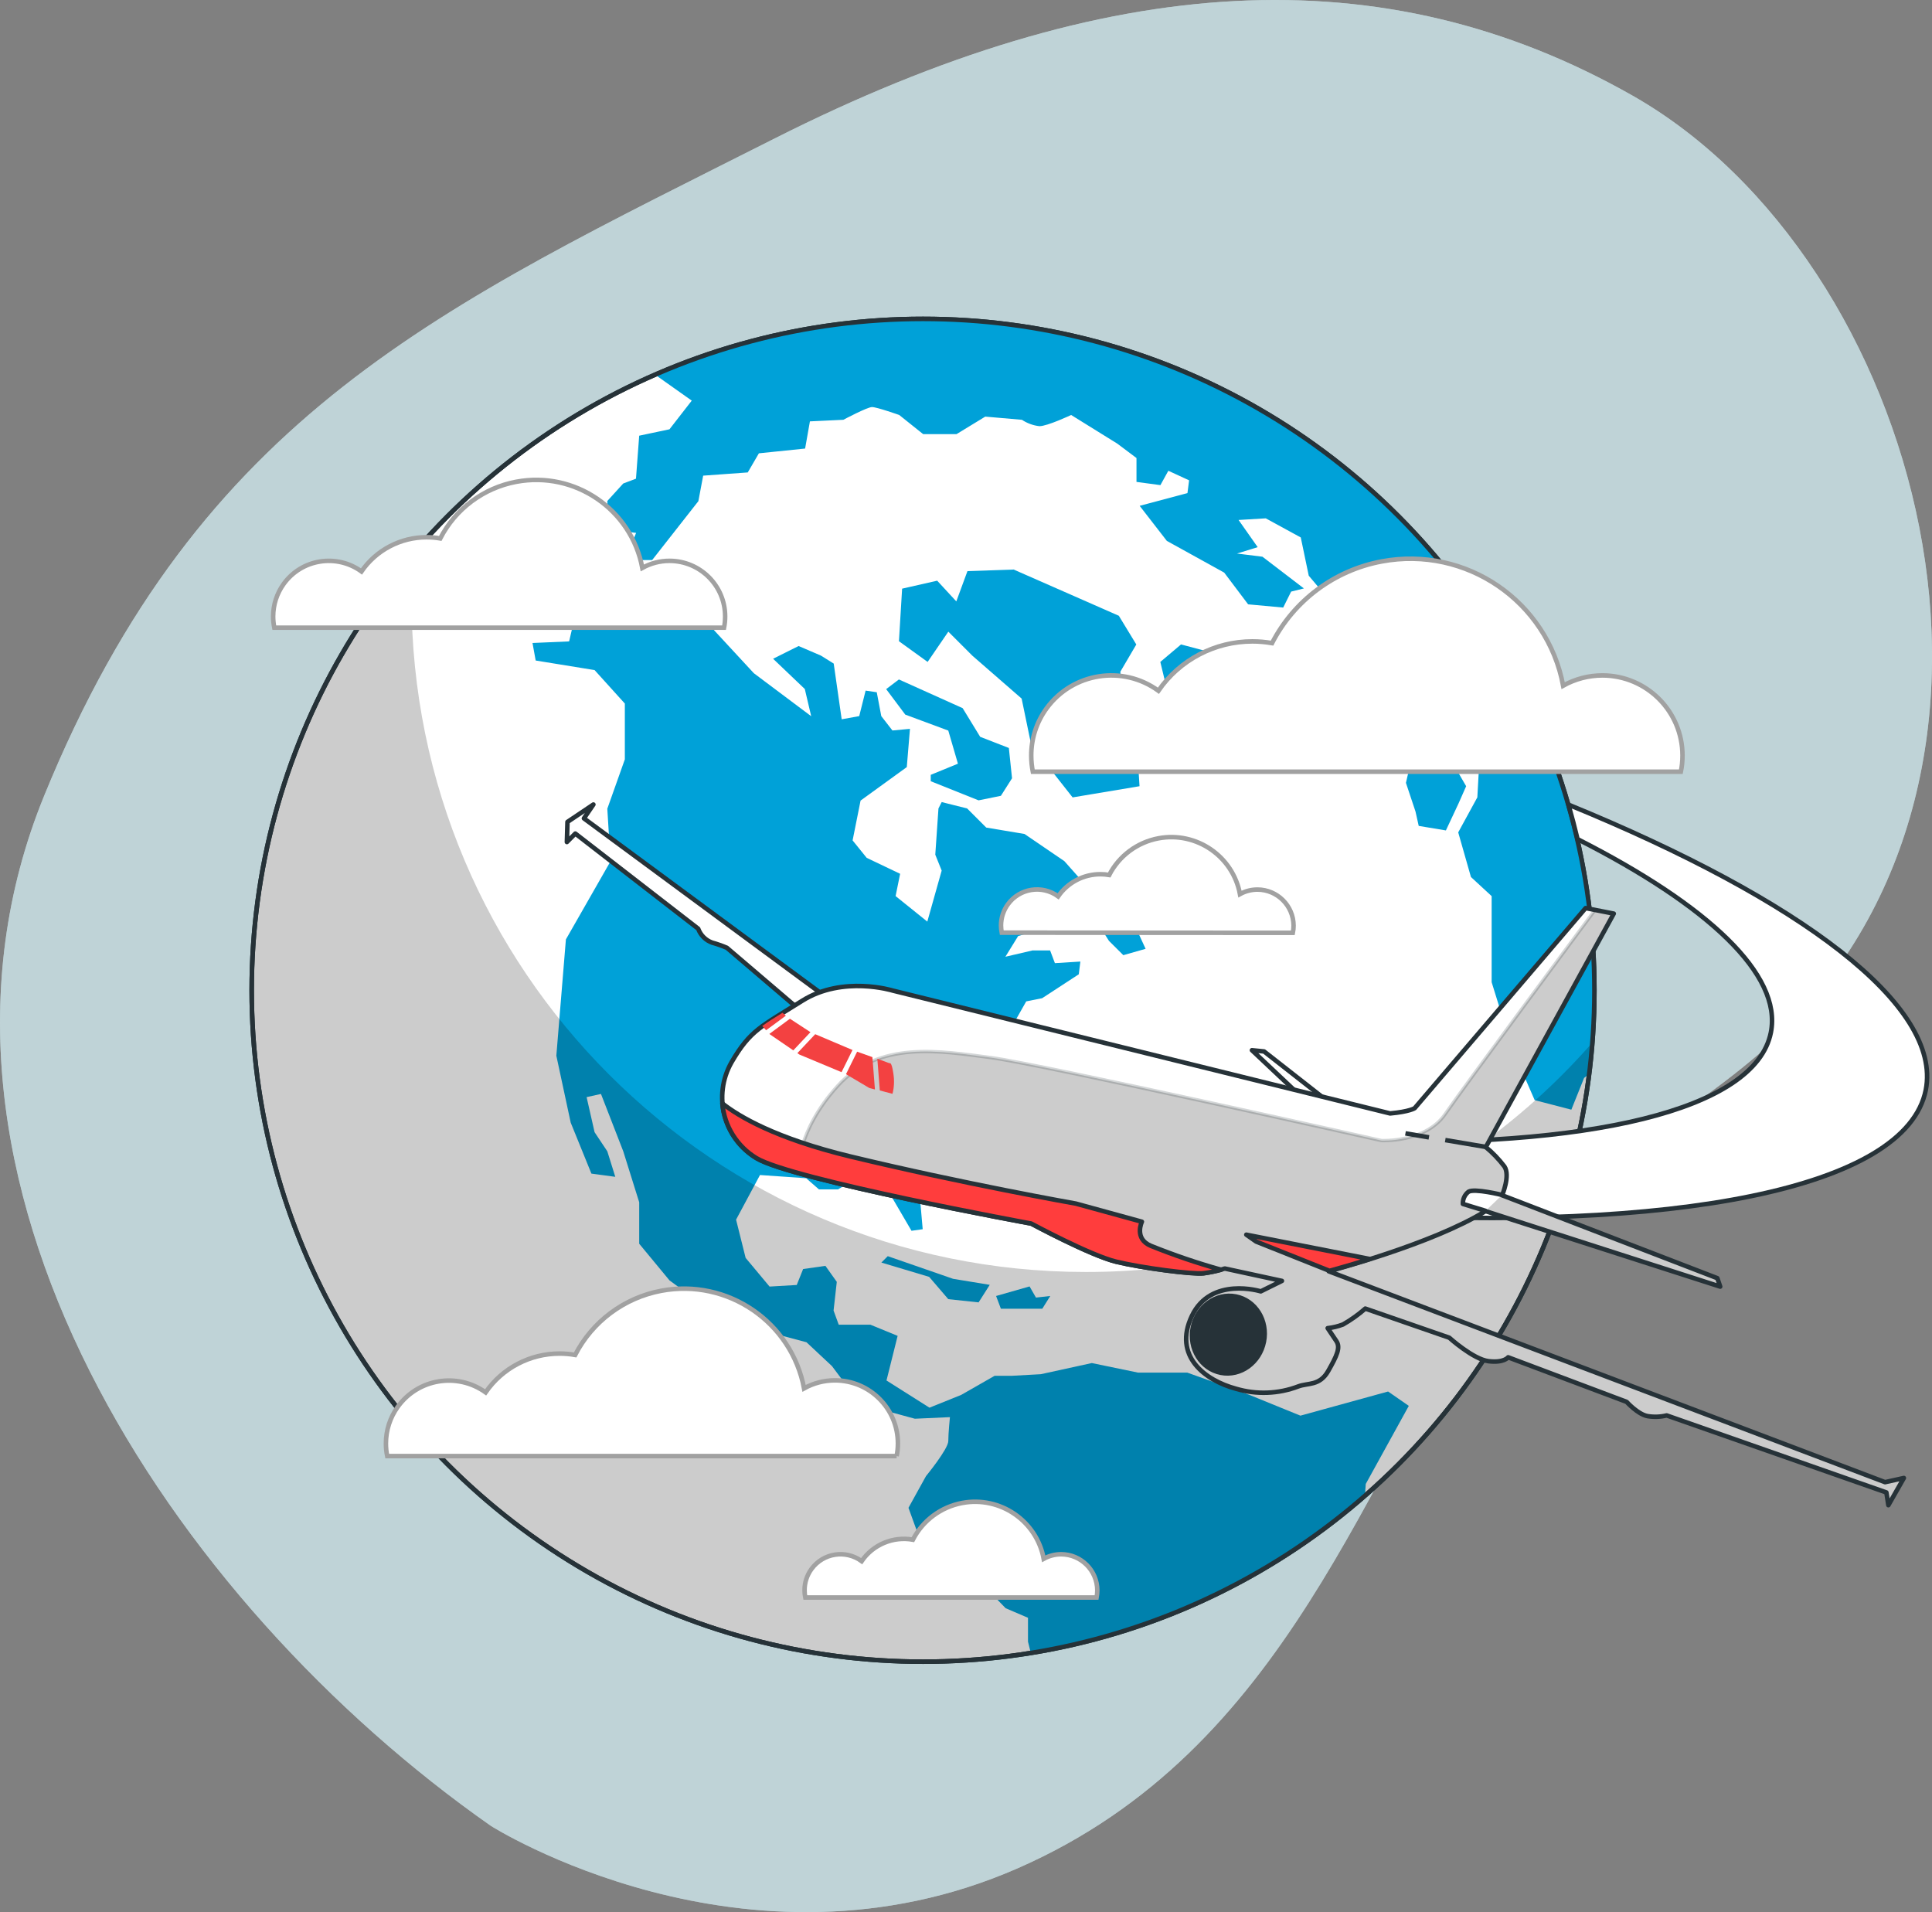 <?xml version="1.0" encoding="UTF-8"?>
<svg xmlns="http://www.w3.org/2000/svg" xmlns:xlink="http://www.w3.org/1999/xlink" id="Calque_1" data-name="Calque 1" viewBox="0 0 426.42 422.01">
  <rect x="0" y="0" width="426.42" height="422.01" fill="#808080" stroke="none"/>
  <defs>
    <style>
      .cls-1, .cls-2, .cls-3, .cls-4, .cls-5 {
        fill: #fff;
      }

      .cls-1, .cls-6, .cls-7, .cls-8, .cls-9, .cls-4, .cls-10, .cls-11 {
        stroke: #263238;
      }

      .cls-1, .cls-3, .cls-10, .cls-5 {
        stroke-miterlimit: 10;
      }

      .cls-12 {
        opacity: .7;
      }

      .cls-6 {
        fill: #ff3d3d;
      }

      .cls-6, .cls-7, .cls-8, .cls-9, .cls-4, .cls-11 {
        stroke-linecap: round;
        stroke-linejoin: round;
      }

      .cls-7 {
        opacity: .2;
        stroke-width: .75px;
      }

      .cls-7, .cls-13, .cls-14 {
        isolation: isolate;
      }

      .cls-8 {
        fill: #263238;
        stroke-width: 1px;
      }

      .cls-15 {
        fill: #00a1d8;
      }

      .cls-3 {
        stroke: #a1a1a1;
      }

      .cls-9 {
        stroke-width: 1px;
      }

      .cls-9, .cls-10, .cls-16, .cls-11 {
        fill: none;
      }

      .cls-13 {
        opacity: .7;
      }

      .cls-13, .cls-17 {
        fill: #daf7fd;
      }

      .cls-18 {
        clip-path: url(#clippath-1);
      }

      .cls-14 {
        opacity: .2;
      }

      .cls-19 {
        clip-path: url(#clippath);
      }

      .cls-5 {
        stroke: #1a2e35;
      }

      .cls-20 {
        fill: #f34141;
      }
    </style>
    <clipPath id="clippath">
      <circle class="cls-16" cx="203.73" cy="218.56" r="148.18"></circle>
    </clipPath>
    <clipPath id="clippath-1">
      <path class="cls-16" d="m306.82,245.74l-109.77-27.11s-11-3.41-20,2.25-11.44,6.43-15.58,13.55c-4.22,7.38-1.78,16.78,5.5,21.18,7.85,4.77,60.66,14.45,60.66,14.45,0,0,13,7,18.69,8.4s17,2.86,19.34,2.57c1.58-.23,3.14-.58,4.67-1.06l12.61,2.73-4.67,2.31s-11-3.41-15.21,5.43,2.9,14.22,9.73,16.06c4.52,1.34,9.35,1.16,13.75-.51,2.14-.82,4.72-.06,6.62-3.41s2.76-5.16,1.8-6.59l-1.92-2.86c1.16-.12,2.3-.4,3.39-.82,1.75-1,3.4-2.17,4.91-3.5l18.54,6.43s5.27,4.76,8.66,5.18,4.33-.86,4.33-.86l26.15,9.84s2.44,2.72,4.59,3.14c1.41.24,2.86.19,4.25-.15l48.49,17,.44,2.81,3.42-6-4.15.92-122.8-46.55s22.75-5.94,34.62-13.27l51.79,16.66-.63-1.86-47.5-18.3s1.85-4.34.51-6.35c-1.2-1.58-2.58-3.02-4.11-4.28l28.24-51.53-6.21-1.22-37.73,44.16s-1.13.77-5.42,1.16Z"></path>
    </clipPath>
  </defs>
  <g id="freepik--background-simple--inject-74" class="cls-12">
    <path class="cls-17" d="m108.38,403s56.21,35.63,116.23,9.34,76.24-86.71,105.49-130.48c15.32-22.92,42.06-34,61.81-52.6,63.14-59.56,31.93-172.02-31.54-208.13-54.95-31.22-115.94-27.66-189.45,9.46C97.41,67.71,44.24,91.1,9.74,175.65c-34.5,84.55,28.44,178.23,98.64,227.35Z"></path>
    <path class="cls-13" d="m108.38,403s56.21,35.63,116.23,9.34,76.24-86.71,105.49-130.48c15.32-22.92,42.06-34,61.81-52.6,63.14-59.56,31.93-172.02-31.54-208.13-54.95-31.22-115.94-27.66-189.45,9.46C97.41,67.71,44.24,91.1,9.74,175.65c-34.5,84.55,28.44,178.23,98.64,227.35Z"></path>
  </g>
  <g id="freepik--earth-globe--inject-74">
    <circle class="cls-5" cx="203.73" cy="218.56" r="148.18"></circle>
    <g class="cls-19">
      <g>
        <path class="cls-15" d="m198.4,149.96l14.07,6.33,3.87,6.33,6.33,2.46.7,6.69-2.46,3.87-4.92,1-10.56-4.22v-1.41l6-2.46-2.13-7.31-9.49-3.52-4.22-5.63,2.81-2.13Zm88.62,162.48l-11.25-4.58-13.72-4.92h-10.87l-10.2-2.11-11.25,2.46-6.33.35h-3.87l-7.38,4.22-7,2.82-9.49-6,2.46-9.85-6-2.46h-7l-1.14-3.13.71-6.33-2.51-3.53-4.92.7-1.41,3.52-6,.35-5.28-6.33-2.11-8.44,5.28-9.85,10.19.71,2.82,2.46h4.22l5.27-3.17,4.57,1.41,6.37,10.9,2.47-.35-.71-8.09-2.11-4.22.71-6.68,13-5.63,1.76-13,5.62-4.57,4.58-8.09,3.51-.7,8.09-5.28.35-2.81-5.62.35-1.06-2.81h-3.87l-6,1.4,2.82-4.57,12.31-3.51,2.81-3.17,4.92,7.74,3.17,3.16,4.92-1.4-2.11-4.58-7.38-5.27-8.44-9.5-8.8-6-8.44-1.41-4.22-4.22-5.62-1.41-.71,1.41-.7,10.2,1.41,3.51-3.17,11.26-7-5.63,1-4.92-7.38-3.52-3.11-3.85,1.76-8.79,10.2-7.39.7-8.44-3.87.36-2.46-3.17-1-5.27-2.46-.36-1.41,5.63-3.87.7-1.76-12.3-2.83-1.76-4.92-2.11-5.63,2.81,7,6.68,1.41,6-12.66-9.49-8.79-9.5-.71-9.49-9.14-2.82-7,4.57c-1.71,1.03-3.47,1.98-5.28,2.82-1.76.7-8.44,1.4-8.44,1.4l-1.41,6-8.08.35.7,3.87,13,2.11,6.68,7.39v12.31l-3.87,10.9.71,11.6-9.85,17.24-2.11,25.67,3.17,14.77,4.57,11.25,5.27.71-1.76-5.63-2.81-4.22-1.76-7.74,3.17-.7,4.92,12.66,3.52,11.25v9.15l6.68,8.08,12,8.8,18.24,4.86,5.63,5.27,4.22,5.63,6.33,3.87,7.74,2.11,7.74-.35s-.36,3.52-.36,5.27-4.92,7.74-4.92,7.74l-3.87,7,2.81,7.74,7.74,3.17,10.9,11.25,4.93,2.11v5.27l.61,2.46c27.36-4.42,52.92-16.45,73.76-34.72l.18-2.55,9.5-17.23-4.57-3.17-19.35,5.33Zm36.58-138.92l-3.87-6.68-4.92-7.73-1.41-10.55,6.33,1.05.35-3.52-4.57-.35,3.87-1.76,4.22-2.46v-3.51l-4.22-5.63-.9-7.57c-42-51.39-113.05-68.6-173.91-42.13l8.11,5.74-4.92,6.33-6.68,1.41-.71,9.49-2.81,1.06-3.52,3.87.36,6.33,6,.7-2.46,6h6l10.2-13,1.06-5.63,9.84-.71,2.46-4.22,10.2-1.05,1.06-6,7.38-.35s5.28-2.81,6.33-2.81,6,1.75,6,1.75l5.28,4.22h7.38l6.33-3.86,8.09.7c1.16.77,2.49,1.26,3.87,1.41,1.76,0,7-2.47,7-2.47l10.2,6.33,4.22,3.17v5.27l5.28.71,1.75-3.17,4.58,2.11-.36,2.82-10.55,2.81,6,7.74,12.66,7,5.28,7,7.74.71,1.75-3.52,2.82-.7-9.15-7-5.62-.7,4.57-1.41-4.22-6,6-.36,7.73,4.22,1.76,8.44,3.87,4.58,3.17,10.19,7.73,5.63v11.61l8.09,5.27-.35,3.87-1.06,4.57,2.11,6.33.71,3.17,6,1,2.81-6,1.66-3.76Zm4.58-35.42v2l-1.76,5.62,1.06,4.93,3.86,1.4v6.68l-4.22-1.75-1.05,19-4.22,7.73,2.81,9.85,4.57,4.22v19l4.58,14.77,4.92,11.26,8.09,2.1,2.81-7,1.15-.9c.76-6.11,1.14-12.26,1.14-18.42.05-28.56-8.2-56.52-23.74-80.49Zm-81.24-2.2l-23.21-10.2-10.2.35-2.46,6.68-4.22-4.57-7.74,1.76-.7,11.6,6.33,4.57,4.57-6.68,5.28,5.28,10.9,9.49,2.11,10.2,9.14,11.61,14.77-2.47-.33-5.28-3.16-6-.74-14,3.52-6-3.86-6.34Zm19,7.73l-5.27-1.4-4.57,3.86,2.46,10.2h4.57l2.81-12.66Zm32.71,6.68l-12-6.33-2.47-4.22-2.81,1.06,2.46,7,2.11,9.15,5.27,2.11,1.06-1.41-3.09-5.25,9.15,3.52.32-5.63Zm-102.71,126.93l-1.41,1.41,10.55,3.16,4.22,4.92,6.69.71,2.46-3.87-8.09-1.33-14.42-5Zm31.3,6.68l-7.39,2.11,1.06,2.81h9.14l1.76-2.81-3.16.35-1.41-2.46Z"></path>
        <path class="cls-14" d="m239.64,280.73c-82.19,0-148.81-66.62-148.82-148.81,0-3.81.15-7.59.43-11.33-54.05,61.91-47.67,155.92,14.24,209.97s155.92,47.67,209.97-14.24c21.11-24.18,33.83-54.53,36.28-86.53-28.23,32.41-69.11,50.99-112.09,50.94Z"></path>
      </g>
    </g>
    <circle class="cls-9" cx="203.73" cy="218.56" r="148.18"></circle>
  </g>
  <g id="freepik--Clouds--inject-74">
    <path class="cls-3" d="m370.99,170.32c.24-1.17.36-2.36.36-3.55,0-9.77-7.91-17.69-17.68-17.7-3.03,0-6.01.78-8.66,2.26-3.49-18.63-21.42-30.91-40.05-27.42-10.42,1.95-19.35,8.6-24.2,18.03-1.43-.25-2.89-.38-4.34-.38-8.29,0-16.04,4.06-20.74,10.89-7.89-5.74-18.94-4-24.69,3.89-2.21,3.03-3.39,6.69-3.38,10.43,0,1.19.12,2.38.35,3.55h143.03Z"></path>
    <path class="cls-3" d="m159.81,138.53c.16-.81.24-1.64.24-2.47,0-6.79-5.51-12.28-12.3-12.28-2.09,0-4.15.54-5.98,1.56-2.43-12.93-14.89-21.44-27.83-19.01-7.22,1.36-13.41,5.97-16.77,12.5-.99-.17-1.99-.26-3-.26-5.75,0-11.13,2.82-14.39,7.55-5.49-3.98-13.17-2.76-17.15,2.73-1.52,2.1-2.34,4.62-2.34,7.21,0,.83.09,1.66.25,2.47h99.27Z"></path>
    <path class="cls-3" d="m197.9,321.36c.19-.92.28-1.85.28-2.79,0-7.69-6.23-13.92-13.92-13.92-2.38,0-4.71.61-6.79,1.77-2.76-14.65-16.88-24.3-31.53-21.54-8.18,1.54-15.19,6.76-19,14.16-1.13-.2-2.27-.3-3.42-.3-6.52-.01-12.64,3.19-16.34,8.56-6.24-4.47-14.92-3.04-19.4,3.2-1.69,2.35-2.6,5.18-2.6,8.07,0,.94.09,1.87.28,2.79h112.44Z"></path>
    <path class="cls-3" d="m285.35,205.88c.11-.53.16-1.06.16-1.6-.03-4.38-3.57-7.92-7.95-7.95-1.36,0-2.69.34-3.88,1-1.57-8.37-9.63-13.88-18-12.31-4.67.88-8.68,3.86-10.86,8.09-.64-.11-1.3-.17-1.95-.17-3.72,0-7.21,1.82-9.32,4.89-3.55-2.58-8.51-1.8-11.09,1.75-.98,1.35-1.52,2.98-1.52,4.66,0,.54.06,1.07.16,1.6l64.25.04Z"></path>
    <path class="cls-3" d="m242.03,352.58c.1-.53.16-1.06.16-1.6-.03-4.38-3.57-7.92-7.95-7.95-1.36,0-2.69.34-3.88,1-1.56-8.37-9.62-13.89-17.99-12.32-4.68.88-8.7,3.87-10.88,8.1-4.37-.78-8.8,1.08-11.31,4.74-3.54-2.58-8.5-1.8-11.08,1.74-.99,1.36-1.53,3.01-1.52,4.69,0,.54.05,1.07.16,1.6h64.29Z"></path>
  </g>
  <g id="freepik--Airplane--inject-74">
    <path class="cls-1" d="m346.18,177.59c.72,2.51,1.39,5.05,2,7.61,28.79,14.62,45.2,29.9,42.68,42.66-3.4,17.24-40.52,25.62-93.47,24v16c71.93,4.18,123.34-5.43,127.66-27.31,3.63-18.65-27.58-41.97-78.87-62.96Z"></path>
    <path class="cls-4" d="m182.59,220.24l-53.71-39.62,2.09-3.06-5.72,3.84-.13,4.44,1.86-1.87,27.12,21c.52,1.43,1.65,2.56,3.08,3.07,1.11.31,2.19.69,3.25,1.14l17,14.51,5.16-3.45Z"></path>
    <polygon class="cls-4" points="293.4 243.34 279 232.06 276.32 231.79 289.29 244.02 293.4 243.34"></polygon>
    <path class="cls-2" d="m306.82,245.74l-109.77-27.11s-11-3.41-20,2.25-11.44,6.43-15.58,13.55c-4.22,7.38-1.78,16.78,5.5,21.18,7.85,4.77,60.66,14.45,60.66,14.45,0,0,13,7,18.69,8.4s17,2.86,19.34,2.57c1.58-.23,3.14-.58,4.67-1.06l12.61,2.73-4.67,2.31s-11-3.41-15.21,5.43,2.9,14.22,9.73,16.06c4.52,1.34,9.35,1.16,13.75-.51,2.14-.82,4.72-.06,6.62-3.41s2.76-5.16,1.8-6.59l-1.92-2.86c1.16-.12,2.3-.4,3.39-.82,1.75-1,3.4-2.17,4.91-3.5l18.54,6.43s5.27,4.76,8.66,5.18,4.33-.86,4.33-.86l26.15,9.84s2.44,2.72,4.59,3.14c1.41.24,2.86.19,4.25-.15l48.49,17,.44,2.81,3.42-6-4.15.92-122.8-46.55s22.75-5.94,34.62-13.27l51.79,16.66-.63-1.86-47.5-18.3s1.85-4.34.51-6.35c-1.2-1.58-2.58-3.02-4.11-4.28l28.24-51.53-6.21-1.22-37.73,44.16s-1.13.77-5.42,1.16Z"></path>
    <g class="cls-18">
      <path class="cls-7" d="m301.3,288.81l18.58,6.43s5.27,4.76,8.66,5.18,4.33-.86,4.33-.86l26.15,9.84s2.44,2.72,4.59,3.14c1.41.24,2.86.19,4.25-.15l48.49,17,.44,2.81,3.42-6-4.15.92-122.8-46.55s22.75-5.94,34.62-13.27l51.79,16.66-.63-1.86-47.5-18.3s1.85-4.34.51-6.35c-1.2-1.58-2.58-3.02-4.11-4.28l28.24-51.53-4.13-.81c-2.24,3-29,39.11-33.12,45.11-4.34,6.27-14,5.79-14,5.79,0,0-75.21-16.88-86.3-18.32s-24.59-3.86-33.75,6.26-8.68,18.81-8.68,18.81l.86.7c17.76,4.88,50.49,10.88,50.49,10.88,0,0,13,7,18.69,8.4s17,2.86,19.34,2.57c1.58-.23,3.14-.58,4.67-1.06l12.61,2.73-4.67,2.31s-11-3.41-15.21,5.43,2.9,14.22,9.73,16.06c4.52,1.34,9.35,1.16,13.75-.51,2.14-.82,4.72-.06,6.62-3.41s2.76-5.16,1.8-6.59l-1.92-2.86c1.16-.12,2.3-.4,3.39-.82,1.77-.99,3.43-2.17,4.95-3.5Z"></path>
    </g>
    <path class="cls-11" d="m306.82,245.74l-109.77-27.11s-11-3.41-20,2.25-11.44,6.43-15.58,13.55c-4.22,7.38-1.78,16.78,5.5,21.18,7.85,4.77,60.66,14.45,60.66,14.45,0,0,13,7,18.69,8.4s17,2.86,19.34,2.57c1.58-.23,3.14-.58,4.67-1.06l12.61,2.73-4.67,2.31s-11-3.41-15.21,5.43,2.9,14.22,9.73,16.06c4.52,1.34,9.35,1.16,13.75-.51,2.14-.82,4.72-.06,6.62-3.41s2.76-5.16,1.8-6.59l-1.92-2.86c1.16-.12,2.3-.4,3.39-.82,1.75-1,3.4-2.17,4.91-3.5l18.54,6.43s5.27,4.76,8.66,5.18,4.33-.86,4.33-.86l26.15,9.84s2.44,2.72,4.59,3.14c1.41.24,2.86.19,4.25-.15l48.49,17,.44,2.81,3.42-6-4.15.92-122.8-46.55s22.75-5.94,34.62-13.27l51.79,16.66-.63-1.86-47.5-18.3s1.85-4.34.51-6.35c-1.2-1.58-2.58-3.02-4.11-4.28l28.24-51.53-6.21-1.22-37.73,44.16s-1.13.77-5.42,1.16Z"></path>
    <polygon class="cls-20" points="188.16 231.74 179.93 228.25 175.99 232.43 176.43 232.74 185.74 236.63 188.16 231.74"></polygon>
    <path class="cls-20" d="m173.46,224.16l-.76-.63c-1.78,1.1-3.22,2-4.46,2.91l.85.94,4.37-3.22Z"></path>
    <polygon class="cls-20" points="178.88 227.8 174.35 224.84 169.82 228.18 169.92 228.28 175.09 231.82 178.88 227.8"></polygon>
    <polygon class="cls-20" points="192.55 233.31 189.18 232.11 186.72 237.08 191.88 240.13 193.11 240.45 192.55 233.31"></polygon>
    <path class="cls-20" d="m197.18,236.95c-.39-2.78-.84-2.28-.84-2.28l-2.7-1,.55,7,2.8.74c.37-1.46.43-2.98.19-4.46Z"></path>
    <ellipse class="cls-8" cx="271.12" cy="294.56" rx="8.58" ry="8" transform="translate(-70.35 503.54) rotate(-78.84)"></ellipse>
    <path class="cls-4" d="m327.88,267.24l-5-1.53c-.05-1.05.41-2.05,1.24-2.69,1.33-.8,7.43.72,7.43.72"></path>
    <path class="cls-6" d="m269.51,280.24c-5.25-1.47-10.42-3.23-15.48-5.27-3.81-1.58-2-5.33-2-5.33l-14.57-4s-24.9-4.4-49.77-10.4c-16.58-4-24.69-8.89-28.26-11.71.43,4.99,3.22,9.47,7.5,12.06,7.85,4.77,60.66,14.45,60.66,14.45,0,0,13,7,18.69,8.4s17,2.86,19.34,2.57c1.31-.17,2.61-.42,3.89-.77Z"></path>
    <path class="cls-6" d="m302.33,277.87l-27.25-5.37,2.17,1.52,16.19,6.46c.8-.24,4.26-1.15,8.89-2.61Z"></path>
    <line class="cls-10" x1="315.39" y1="251.02" x2="310.2" y2="250.14"></line>
    <line class="cls-10" x1="327.94" y1="253.13" x2="318.99" y2="251.62"></line>
  </g>
</svg>
